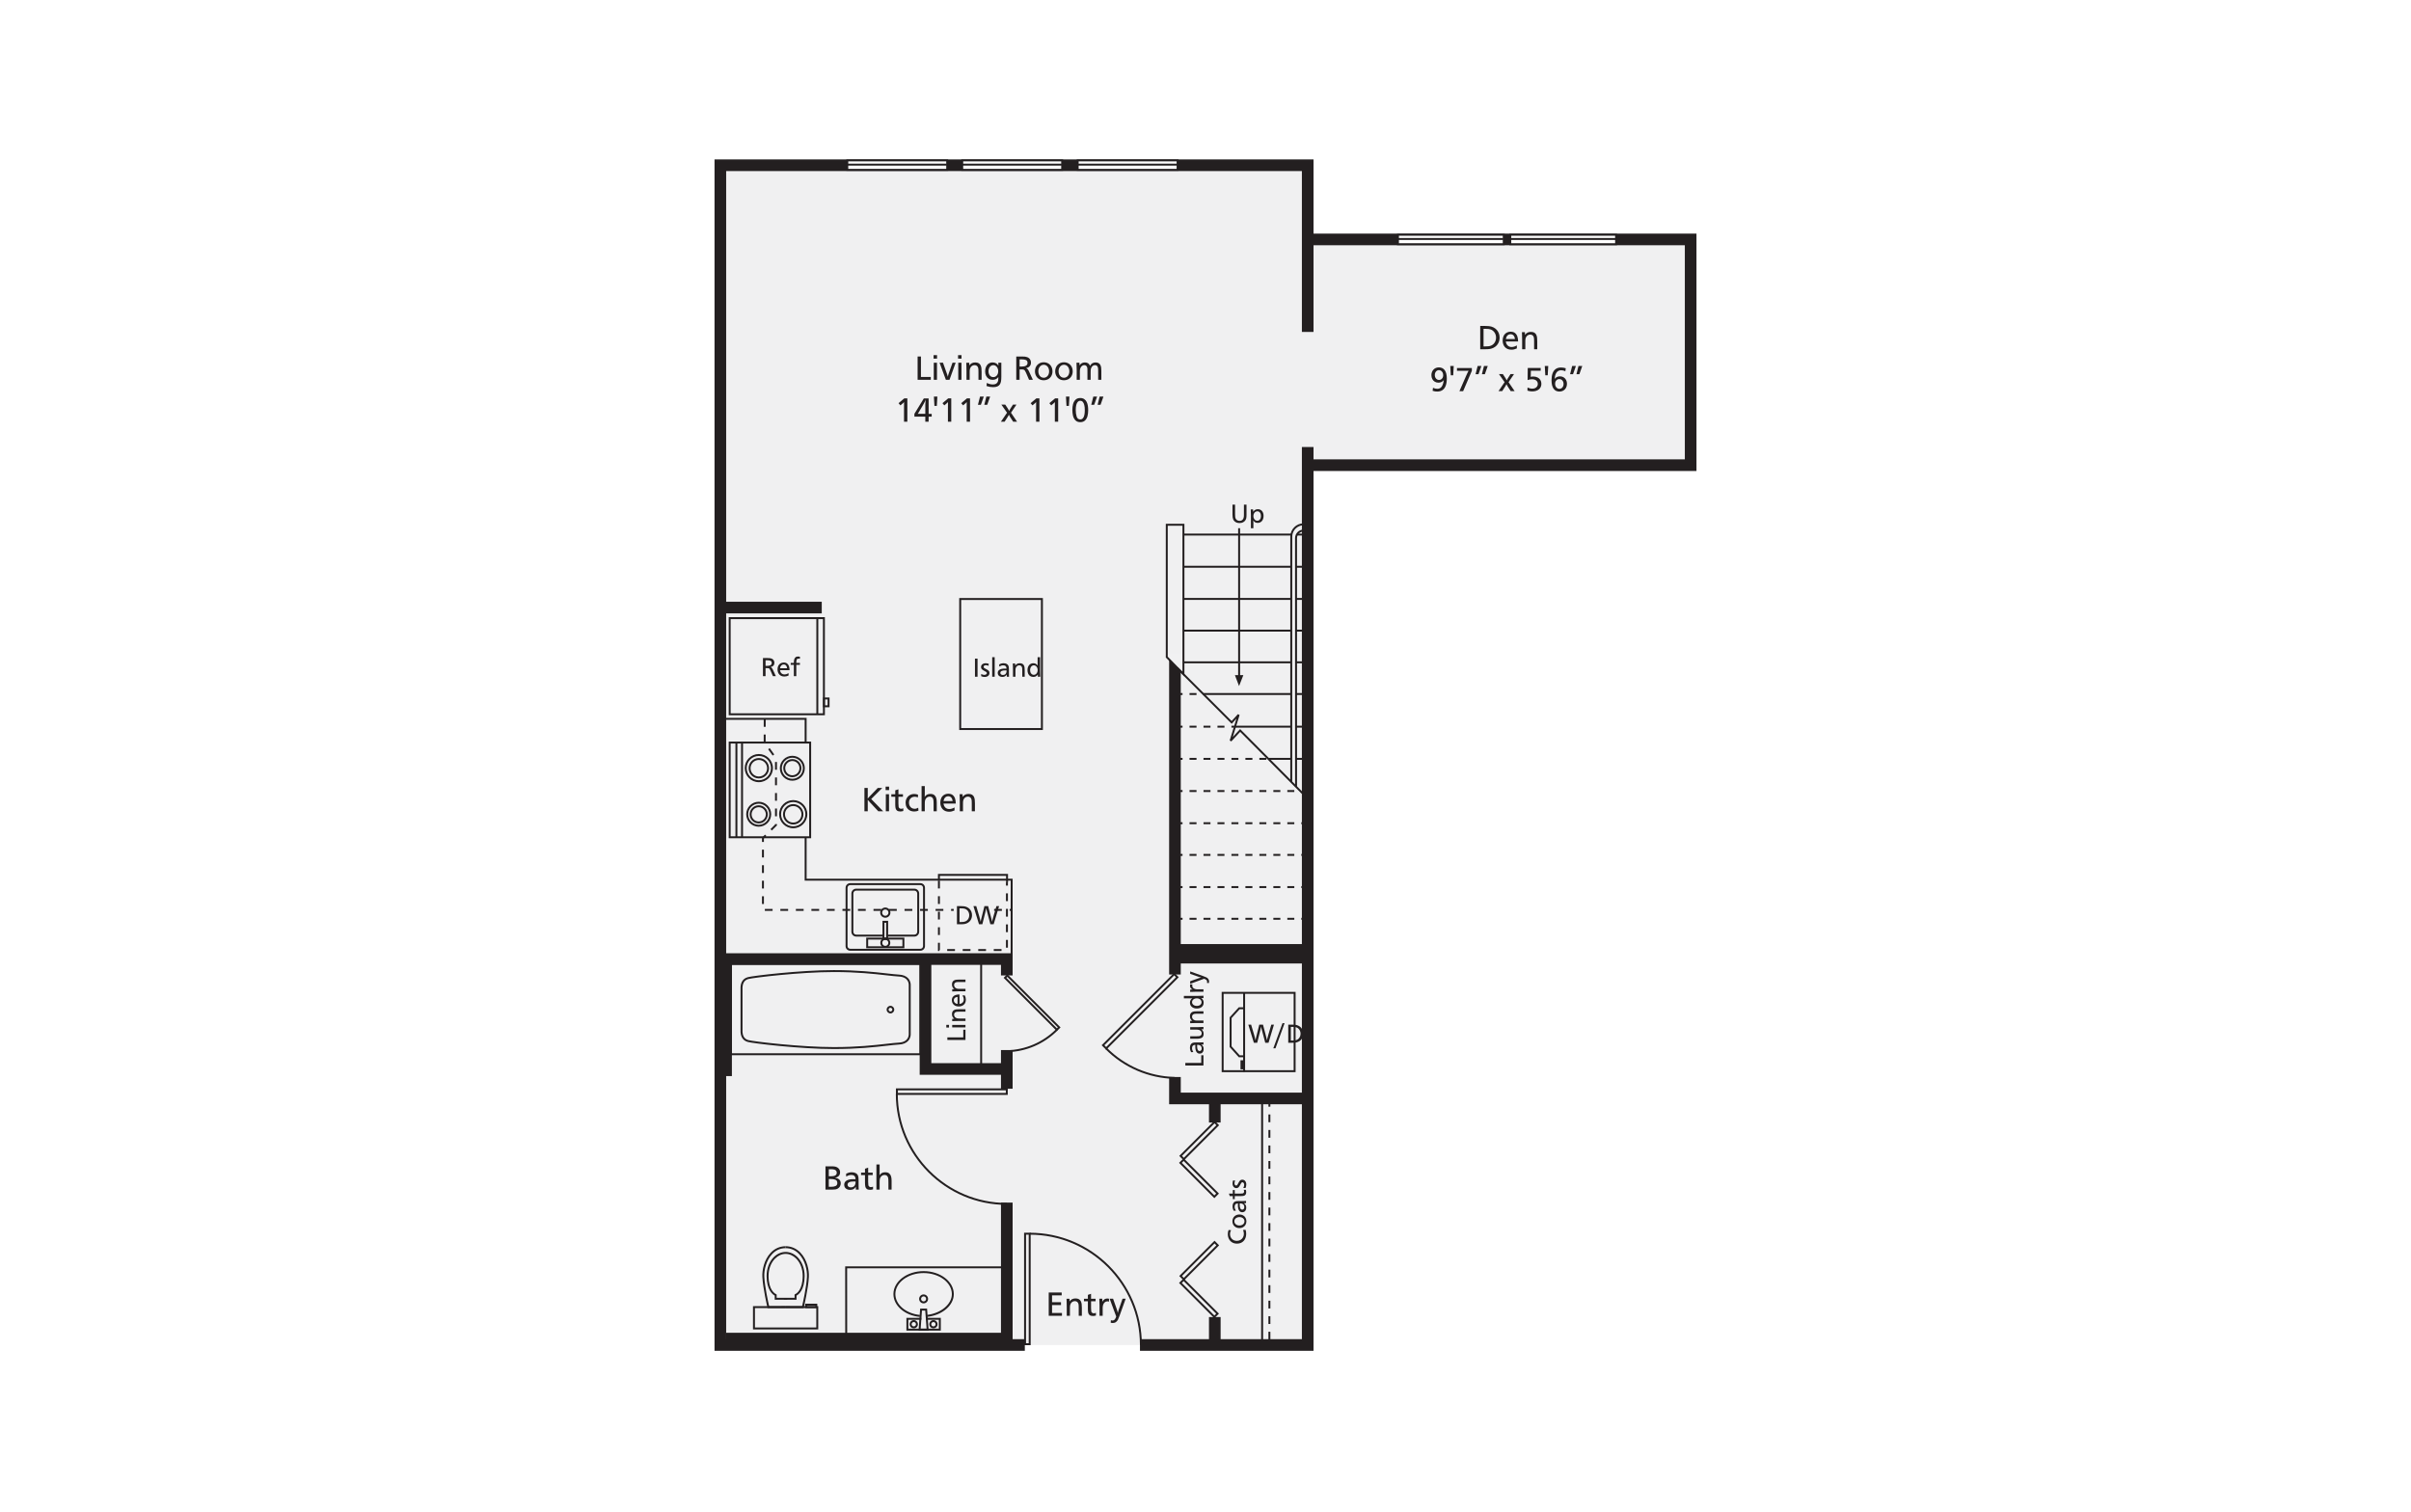 <?xml version="1.0" encoding="UTF-8"?><svg id="Layer_1" xmlns="http://www.w3.org/2000/svg" viewBox="0 0 998 626"><defs><style>.cls-1{fill:#231f20;}.cls-2{fill:#231f20;}.cls-3{fill:#f0f0f1;}.cls-4{fill:#fff;}.cls-5{fill:#f1f1f2;}</style></defs><rect class="cls-4" x="-15" y="-13" width="1028" height="652"/><polygon class="cls-3" points="541.309 192.493 541.309 556.831 298.231 556.831 298.231 68.315 541.309 68.315 541.309 98.931 699.877 98.931 699.877 192.493 541.309 192.493"/><polygon class="cls-2" points="543.715 559.211 471.873 559.211 471.873 554.392 538.896 554.392 538.896 185.059 543.715 185.059 543.715 559.211"/><polygon class="cls-2" points="702.234 194.984 542.107 194.984 542.107 190.165 697.415 190.165 697.415 101.53 540.763 101.53 540.763 96.712 702.234 96.712 702.234 194.984"/><polygon class="cls-2" points="424.212 559.211 295.766 559.211 295.766 66 543.716 66 543.716 137.414 538.897 137.414 538.897 70.819 300.585 70.819 300.585 554.392 424.212 554.392 424.212 559.211"/><polygon class="cls-2" points="419.158 556.568 300.545 556.568 300.545 551.749 414.339 551.749 414.339 497.857 419.158 497.857 419.158 556.568"/><rect class="cls-2" x="414.339" y="434.707" width="4.819" height="16.013"/><polygon class="cls-2" points="302.955 445.484 298.136 445.484 298.136 394.629 419.157 394.629 419.157 403.818 414.338 403.818 414.338 399.448 302.955 399.448 302.955 445.484"/><polygon class="cls-2" points="542.12 457.148 483.944 457.148 483.944 445.865 488.763 445.865 488.763 452.329 542.12 452.329 542.12 457.148"/><rect class="cls-2" x="483.944" y="271.698" width="4.819" height="131.733"/><rect class="cls-2" x="486.354" y="390.834" width="54.783" height="8.032"/><polygon class="cls-2" points="416.749 444.949 380.689 444.949 380.689 396.057 385.508 396.057 385.508 440.13 416.749 440.13 416.749 444.949"/><rect class="cls-2" x="500.44" y="455.305" width="4.819" height="9.406"/><rect class="cls-2" x="500.44" y="545.237" width="4.819" height="11.211"/><rect class="cls-2" x="299.228" y="249.116" width="40.927" height="4.819"/><polygon class="cls-5" points="489.954 279.143 483.056 272.11 483.056 270.486 489.954 270.486 489.954 279.143"/><path class="cls-2" d="M490.269,280.041l-7.701-7.851v-55.354h7.701v63.205ZM483.372,271.862l6.094,6.213v-60.436h-6.094v54.223Z"/><rect class="cls-2" x="536.899" y="220.901" width="4.467" height=".803"/><rect class="cls-2" x="489.788" y="220.901" width="44.763" height=".803"/><rect class="cls-2" x="536.54" y="234.223" width="4.827" height=".803"/><rect class="cls-2" x="489.788" y="234.223" width="44.731" height=".803"/><rect class="cls-2" x="536.509" y="247.544" width="4.857" height=".803"/><rect class="cls-2" x="489.788" y="247.544" width="44.731" height=".803"/><rect class="cls-2" x="536.476" y="260.667" width="4.891" height=".803"/><rect class="cls-2" x="489.788" y="260.667" width="44.699" height=".803"/><rect class="cls-2" x="536.476" y="273.789" width="4.891" height=".803"/><rect class="cls-2" x="489.788" y="273.789" width="44.763" height=".803"/><rect class="cls-2" x="536.509" y="286.911" width="4.857" height=".803"/><rect class="cls-2" x="497.987" y="286.911" width="36.5" height=".803"/><path class="cls-2" d="M495.28,287.715h-2.891v-.803h2.891v.803ZM489.497,287.715h-2.891v-.803h2.891v.803Z"/><rect class="cls-2" x="536.509" y="300.431" width="4.857" height=".803"/><rect class="cls-2" x="511.1" y="300.431" width="23.388" height=".803"/><path class="cls-2" d="M511.1,301.234h-1.362v-.803h1.362v.803ZM506.846,301.234h-2.892v-.803h2.892v.803ZM501.063,301.234h-2.891v-.803h2.891v.803ZM495.28,301.234h-2.891v-.803h2.891v.803ZM489.497,301.234h-2.891v-.803h2.891v.803Z"/><rect class="cls-2" x="536.476" y="313.753" width="4.891" height=".803"/><rect class="cls-2" x="525.095" y="313.753" width="9.326" height=".803"/><path class="cls-2" d="M524.194,314.556h-2.891v-.803h2.891v.803ZM518.411,314.556h-2.891v-.803h2.891v.803ZM512.629,314.556h-2.892v-.803h2.892v.803ZM506.846,314.556h-2.892v-.803h2.892v.803ZM501.063,314.556h-2.891v-.803h2.891v.803ZM495.28,314.556h-2.891v-.803h2.891v.803ZM489.497,314.556h-2.891v-.803h2.891v.803Z"/><path class="cls-2" d="M535.76,327.877h-2.892v-.803h2.892v.803ZM529.977,327.877h-2.891v-.803h2.891v.803ZM524.194,327.877h-2.891v-.803h2.891v.803ZM518.411,327.877h-2.891v-.803h2.891v.803ZM512.629,327.877h-2.892v-.803h2.892v.803ZM506.846,327.877h-2.892v-.803h2.892v.803ZM501.063,327.877h-2.891v-.803h2.891v.803ZM495.28,327.877h-2.891v-.803h2.891v.803ZM489.497,327.877h-2.891v-.803h2.891v.803Z"/><path class="cls-2" d="M541.367,341.197h-2.716v-.803h2.716v.803ZM535.76,341.197h-2.892v-.803h2.892v.803ZM529.977,341.197h-2.891v-.803h2.891v.803ZM524.194,341.197h-2.891v-.803h2.891v.803ZM518.411,341.197h-2.891v-.803h2.891v.803ZM512.629,341.197h-2.892v-.803h2.892v.803ZM506.846,341.197h-2.892v-.803h2.892v.803ZM501.063,341.197h-2.891v-.803h2.891v.803ZM495.28,341.197h-2.891v-.803h2.891v.803ZM489.497,341.197h-2.891v-.803h2.891v.803Z"/><path class="cls-2" d="M541.367,354.32h-2.716v-.803h2.716v.803ZM535.76,354.32h-2.892v-.803h2.892v.803ZM529.977,354.32h-2.891v-.803h2.891v.803ZM524.194,354.32h-2.891v-.803h2.891v.803ZM518.411,354.32h-2.891v-.803h2.891v.803ZM512.629,354.32h-2.892v-.803h2.892v.803ZM506.846,354.32h-2.892v-.803h2.892v.803ZM501.063,354.32h-2.891v-.803h2.891v.803ZM495.28,354.32h-2.891v-.803h2.891v.803ZM489.497,354.32h-2.891v-.803h2.891v.803Z"/><path class="cls-2" d="M541.367,367.642h-2.716v-.803h2.716v.803ZM535.76,367.642h-2.892v-.803h2.892v.803ZM529.977,367.642h-2.891v-.803h2.891v.803ZM524.194,367.642h-2.891v-.803h2.891v.803ZM518.411,367.642h-2.891v-.803h2.891v.803ZM512.629,367.642h-2.892v-.803h2.892v.803ZM506.846,367.642h-2.892v-.803h2.892v.803ZM501.063,367.642h-2.891v-.803h2.891v.803ZM495.28,367.642h-2.891v-.803h2.891v.803ZM489.497,367.642h-2.891v-.803h2.891v.803Z"/><path class="cls-2" d="M541.367,380.764h-2.716v-.803h2.716v.803ZM535.76,380.764h-2.892v-.803h2.892v.803ZM529.977,380.764h-2.891v-.803h2.891v.803ZM524.194,380.764h-2.891v-.803h2.891v.803ZM518.411,380.764h-2.891v-.803h2.891v.803ZM512.629,380.764h-2.892v-.803h2.892v.803ZM506.846,380.764h-2.892v-.803h2.892v.803ZM501.063,380.764h-2.891v-.803h2.891v.803ZM495.28,380.764h-2.891v-.803h2.891v.803ZM489.497,380.764h-2.891v-.803h2.891v.803Z"/><path class="cls-2" d="M417.149,453.271h-46.283v-2.698h46.283v2.698ZM371.67,452.467h44.677v-1.092h-44.677v1.092Z"/><path class="cls-2" d="M416.747,498.801c-25.325,0-45.928-20.605-45.928-45.932h.803c0,24.884,20.243,45.129,45.124,45.129v.803Z"/><path class="cls-2" d="M426.628,556.885h-2.719v-46.555h2.719v46.555ZM424.712,556.082h1.113v-44.949h-1.113v44.949Z"/><path class="cls-2" d="M472.662,556.773h-.803c0-25.165-20.47-45.637-45.632-45.637v-.803c25.605,0,46.435,20.834,46.435,46.441Z"/><path class="cls-2" d="M457.885,434.596l-1.882-1.884,30.041-30.035,1.881,1.887-.283.284-29.757,29.748ZM457.139,432.712l.746.748,28.906-28.896-.748-.751-28.904,28.9Z"/><path class="cls-2" d="M486.243,446.649c-10.824-.281-21.001-4.653-28.659-12.312l.568-.568c7.512,7.514,17.495,11.803,28.111,12.077l-.02.803Z"/><path class="cls-2" d="M437.483,426.857l-22.059-22.052,1.529-1.528,22.056,22.057-1.526,1.523ZM416.56,404.805l20.923,20.917.389-.388-20.919-20.921-.393.392Z"/><path class="cls-2" d="M416.808,435.595l-.02-.803c7.715-.199,14.966-3.316,20.418-8.777l.568.568c-5.598,5.606-13.043,8.806-20.965,9.012Z"/><path class="cls-1" d="M338.7,550.361h-27.008v-9.638h27.008v9.638ZM312.495,549.557h25.401v-8.032h-25.401v8.032Z"/><path class="cls-1" d="M325.198,538.082l-4.511-.006-.002-.4c-.002-.648-.004-1.049.002-1.307-.9-.502-3.326-2.384-3.358-8.094-.017-3.07,1.053-5.919,2.939-7.814,1.397-1.405,3.147-2.179,4.93-2.179s3.533.773,4.93,2.179c1.885,1.895,2.955,4.744,2.937,7.814-.031,5.729-2.463,7.6-3.357,8.094.007.26.006.663.005,1.307l-.001.4-4.514.006ZM321.486,537.273l3.711.006,3.713-.006c0-.315,0-.737-.002-.968l-.058-.052.123-.423.187-.083c.512-.226,3.069-1.653,3.101-7.475.017-2.86-.969-5.5-2.704-7.244-1.245-1.252-2.794-1.942-4.361-1.942-1.566,0-3.115.69-4.36,1.942-1.736,1.744-2.722,4.386-2.705,7.244.033,5.807,2.589,7.246,3.101,7.475l.193.086.093.423-.034.035c-.002.228,0,.66.001.982ZM320.693,536.192h-.002.002Z"/><path class="cls-1" d="M317.733,541.524l-.074-.307c-.018-.077-1.845-7.741-2.09-12.576-.145-2.786.679-7.087,3.478-10.038,1.667-1.755,3.793-2.686,6.15-2.687v.803c-2.161.002-4.035.822-5.567,2.438-2.455,2.587-3.406,6.607-3.259,9.443.215,4.213,1.657,10.645,1.998,12.121l6.828-.006v.803l-7.464.006Z"/><path class="cls-1" d="M332.66,541.524l-7.463-.006v-.803l6.828.006c.341-1.476,1.784-7.908,2.001-12.121.145-2.838-.807-6.858-3.264-9.445-1.533-1.616-3.405-2.435-5.565-2.436v-.803c2.355.002,4.481.93,6.148,2.686,2.799,2.949,3.626,7.25,3.482,10.04-.249,4.835-2.075,12.499-2.093,12.576l-.074.307Z"/><path class="cls-1" d="M338.298,541.526h-5.02v-1.815h5.02v1.815ZM334.082,540.723h3.413v-.209h-3.413v.209Z"/><polygon class="cls-1" points="349.875 555.095 349.849 524.261 417.111 524.258 417.111 525.061 350.653 525.064 350.678 555.095 349.875 555.095"/><path class="cls-2" d="M380.726,545.182c-6.218-.604-10.907-4.664-10.907-9.445,0-5.247,5.606-9.516,12.495-9.516,6.889.003,12.495,4.271,12.498,9.516,0,4.675-4.748,8.726-11.043,9.421l-.088-.797c5.791-.642,10.327-4.43,10.327-8.625-.003-4.8-5.25-8.709-11.695-8.712-6.447,0-11.692,3.909-11.692,8.712,0,4.366,4.377,8.082,10.181,8.645l-.077.8Z"/><path class="cls-2" d="M382.317,539.574c-1.023,0-1.854-.828-1.854-1.848.005-1.018.835-1.846,1.849-1.851h.002c1.02,0,1.85.83,1.85,1.851-.004,1.02-.833,1.848-1.847,1.848ZM382.315,536.678c-.576.003-1.046.474-1.049,1.049,0,.574.471,1.043,1.051,1.043.573,0,1.042-.469,1.044-1.046,0-.576-.469-1.046-1.046-1.046Z"/><polygon class="cls-2" points="389.43 550.837 375.195 550.837 375.195 545.576 381.366 545.576 381.366 546.379 375.998 546.379 375.998 550.034 388.627 550.034 388.627 546.382 383.374 546.379 383.374 545.576 389.43 545.579 389.43 550.837"/><polygon class="cls-2" points="383.253 546.098 382.994 542.555 381.636 542.555 381.385 546.004 380.583 545.945 380.89 541.752 383.741 541.752 384.054 546.039 383.253 546.098"/><polygon class="cls-2" points="384.405 550.842 380.229 550.837 380.583 545.946 381.385 546.003 381.092 550.034 383.541 550.036 383.252 546.1 384.054 546.04 384.405 550.842"/><path class="cls-2" d="M378.24,549.912c-.933,0-1.696-.761-1.7-1.699,0-.944.766-1.711,1.708-1.711.94,0,1.704.767,1.704,1.708,0,.938-.765,1.702-1.704,1.702h-.008ZM378.248,547.305c-.499,0-.904.406-.904.907.002.494.405.897.899.897h.004c.499,0,.903-.403.903-.899,0-.499-.404-.905-.901-.905Z"/><path class="cls-2" d="M386.372,549.912c-.45,0-.875-.176-1.197-.496-.322-.322-.5-.75-.503-1.205.004-.944.77-1.71,1.708-1.71.457,0,.885.179,1.209.502.322.323.498.753.496,1.208,0,.936-.765,1.7-1.704,1.7h-.008ZM386.38,547.305c-.496,0-.902.406-.904.907.001.238.096.464.267.635.169.169.394.262.632.262h.004c.499,0,.903-.403.903-.899.001-.242-.092-.469-.262-.638-.171-.173-.398-.267-.639-.267Z"/><path class="cls-2" d="M525.851,554.532h-.803v-3.213h.803v3.213ZM525.851,548.106h-.803v-3.213h.803v3.213ZM525.851,541.681h-.803v-3.213h.803v3.213ZM525.851,535.256h-.803v-3.213h.803v3.213ZM525.851,528.831h-.803v-3.213h.803v3.213ZM525.851,522.405h-.803v-3.213h.803v3.213ZM525.851,515.98h-.803v-3.213h.803v3.213ZM525.851,509.555h-.803v-3.213h.803v3.213ZM525.851,503.129h-.803v-3.213h.803v3.213ZM525.851,496.704h-.803v-3.213h.803v3.213ZM525.851,490.279h-.803v-3.213h.803v3.213ZM525.851,483.853h-.803v-3.213h.803v3.213ZM525.851,477.428h-.803v-3.213h.803v3.213ZM525.851,471.003h-.803v-3.213h.803v3.213ZM525.851,464.578h-.803v-3.213h.803v3.213ZM525.851,458.152h-.803v-3.213h.803v3.213Z"/><rect class="cls-2" x="522.036" y="454.839" width=".803" height="101.824"/><path class="cls-2" d="M536.293,443.852h-30.595v-33.231h30.595v33.231ZM506.501,443.049h28.989v-31.624h-28.989v31.624Z"/><polygon class="cls-2" points="514.988 437.678 512.785 437.678 508.998 433.465 508.998 421.16 512.787 416.997 514.988 416.997 514.988 417.8 513.141 417.8 509.801 421.471 509.801 433.157 513.143 436.875 514.988 436.875 514.988 437.678"/><rect class="cls-2" x="514.587" y="411.023" width=".803" height="32.663"/><path class="cls-2" d="M515.091,442.682h-1.606v-3.749h1.606v3.749ZM514.288,441.879v-2.143,2.143Z"/><path class="cls-2" d="M527.34,424.184l-2.249,7.5h-1.362l-1.3-4.926c-.058-.157-.111-.326-.156-.51-.046-.183-.093-.397-.143-.642-.049-.246-.089-.431-.118-.555-.168.835-.293,1.404-.373,1.707l-1.234,4.926h-1.384l-2.304-7.5h1.169l1.295,4.388c.238.805.413,1.495.527,2.069.066-.392.139-.765.22-1.12.08-.354.165-.682.253-.984l1.081-4.353h1.536l1.147,4.388c.033.124.103.413.212.866.107.455.209.855.304,1.203.095-.585.26-1.275.494-2.069l1.284-4.388h1.103Z"/><path class="cls-2" d="M531.738,423.587l-3.772,10.393h-.895l3.799-10.393h.868Z"/><path class="cls-2" d="M533.253,424.184h1.554c.531,0,.95.019,1.257.055.501.047.968.177,1.4.388s.797.478,1.096.805c.298.325.529.701.692,1.128.162.427.244.894.244,1.402,0,.406-.06.795-.178,1.169-.119.373-.287.711-.503,1.009s-.479.558-.791.78-.657.394-1.038.518c-.191.066-.38.116-.571.149s-.4.058-.629.074c-.228.017-.503.025-.826.025h-1.708v-7.5ZM534.324,425.107v5.666h.549c.494,0,.869-.019,1.125-.055s.514-.108.774-.213c.326-.144.606-.342.843-.593.235-.254.417-.549.543-.891.127-.339.19-.704.19-1.092,0-.296-.042-.585-.126-.868s-.205-.538-.362-.769-.346-.431-.566-.604-.461-.301-.725-.389c-.169-.066-.384-.115-.645-.146-.262-.031-.609-.047-1.041-.047h-.56Z"/><path class="cls-2" d="M381.388,436.842h-79.213v-38.251h79.213v38.251ZM302.978,436.039h77.606v-36.644h-77.606v36.644Z"/><path class="cls-2" d="M368.586,419.541c-.868,0-1.573-.706-1.573-1.573s.705-1.572,1.573-1.572c.868,0,1.574.704,1.574,1.572s-.706,1.573-1.574,1.573ZM368.586,417.199c-.424,0-.769.345-.769.769,0,.425.345.77.769.77.425,0,.771-.345.771-.77,0-.423-.346-.769-.771-.769Z"/><path class="cls-2" d="M345.143,434.284c-13.855,0-33.371-2.334-35.592-2.927-2.715-.723-2.936-3.239-3.008-4.066l-.002-18.659c.074-.863.295-3.379,3.01-4.102,2.219-.593,21.733-2.926,35.592-2.926,9.818,0,16.767.786,21.842,1.359,2.105.238,3.769.425,5.137.499,1.695.091,2.984.617,3.83,1.561,1.088,1.214,1.02,2.667,1.016,2.728l.001,20.408c.003.039.071,1.492-1.017,2.706-.846.944-2.135,1.47-3.83,1.561-1.365.074-3.025.26-5.126.499-5.075.574-12.027,1.36-21.852,1.36ZM307.346,417.968v9.288c.103,1.159.468,2.806,2.413,3.326,2.2.587,21.588,2.899,35.385,2.899,9.78,0,16.706-.783,21.762-1.355,2.114-.238,3.784-.428,5.173-.503,4.192-.224,4.094-3.312,4.088-3.443l-.001-20.451c.007-.152.105-3.239-4.086-3.464-1.392-.075-3.066-.265-5.184-.503-5.055-.571-11.979-1.354-21.752-1.354-13.8,0-33.186,2.311-35.385,2.897-1.946.519-2.31,2.168-2.415,3.362l.002,9.302Z"/><polygon class="cls-2" points="541.362 331.164 513.349 302.975 509.688 306.936 509.01 306.544 511.813 297.5 509.841 299.647 486.966 276.774 487.533 276.206 509.816 298.487 512.43 295.641 513.109 296.032 510.302 305.089 513.329 301.815 541.932 330.597 541.362 331.164"/><path class="cls-1" d="M536.087,325.762l-.01-102.993c0-1.944,1.581-3.526,3.525-3.526v.803c-1.5,0-2.722,1.222-2.722,2.723l.01,102.993h-.803Z"/><path class="cls-1" d="M534.897,323.674h-.803l.006-101.508c0-3.04,2.473-5.513,5.513-5.513v.803c-2.597,0-4.71,2.113-4.71,4.71l-.006,101.508Z"/><rect class="cls-2" x="405.729" y="396.819" width=".803" height="45.739"/><path class="cls-1" d="M341.45,296.11h-39.806l-.003-40.612,39.806.003.003,40.609ZM302.447,295.307h38.2l-.003-39.003-38.2-.003.003,39.006Z"/><rect class="cls-1" x="337.918" y="255.811" width=".803" height="39.898"/><path class="cls-1" d="M343.377,292.788h-2.705v-4.032h2.705v4.032ZM341.475,291.985h1.099v-2.425h-1.099v2.425Z"/><path class="cls-1" d="M315.817,272.421h1.798c.449,0,.787.014,1.011.041.225.028.453.082.682.162.254.084.473.211.656.382.183.169.327.376.43.617s.154.5.154.774c0,.483-.141.875-.424,1.178-.282.301-.671.495-1.162.579.238.114.416.235.534.365.117.129.251.352.402.667l1.26,2.734h-1.228l-.966-2.251c-.146-.337-.274-.577-.384-.722-.11-.145-.244-.242-.403-.292-.159-.049-.385-.074-.678-.074h-.614v3.338h-1.071v-7.5ZM316.888,273.343v2.317h.663c1.264,0,1.896-.39,1.896-1.169,0-.468-.166-.777-.496-.925-.331-.149-.761-.223-1.29-.223h-.773Z"/><path class="cls-1" d="M322.867,277.433c.073.545.274.977.601,1.293.328.316.739.474,1.233.474.293,0,.578-.042.857-.126s.566-.214.862-.39v.977c-.333.147-.635.251-.906.313s-.556.093-.857.093c-.424,0-.811-.07-1.159-.209s-.644-.339-.889-.598-.434-.574-.566-.941c-.132-.369-.198-.772-.198-1.211,0-.56.106-1.054.318-1.482s.517-.761.914-.996c.397-.237.848-.354,1.353-.354.593,0,1.066.146,1.419.436.354.292.604.674.753,1.151.147.476.222.999.222,1.57h-3.958ZM322.878,276.637h2.926c-.037-.3-.106-.565-.209-.794-.103-.228-.254-.413-.456-.551s-.449-.209-.741-.209c-.402,0-.738.138-1.008.415-.268.276-.44.656-.513,1.139Z"/><path class="cls-1" d="M331.119,271.872v.851c-.191-.044-.366-.066-.527-.066-.41,0-.674.131-.791.393-.117.261-.176.632-.176,1.111v.285h1.493v.796h-1.493v4.678h-1.021v-4.678h-1.296v-.796h1.296c0-.505.041-.953.124-1.342.082-.391.254-.709.516-.955.261-.248.639-.371,1.133-.371.231,0,.478.031.741.093Z"/><path class="cls-2" d="M378.484,387.733h-11.05v-.803h11.05c.657,0,1.191-.535,1.191-1.192v-15.85c0-.657-.534-1.192-1.191-1.192h-24.061c-.657,0-1.192.535-1.192,1.192v15.85c0,.657.535,1.192,1.192,1.192h11.113v.803h-11.113c-1.1,0-1.995-.896-1.995-1.995v-15.85c0-1.1.895-1.995,1.995-1.995h24.061c1.1,0,1.995.896,1.995,1.995v15.85c0,1.1-.895,1.995-1.995,1.995Z"/><path class="cls-2" d="M380.969,393.584h-29.031c-1.059,0-1.92-.852-1.92-1.898v-24.161c0-1.057.861-1.917,1.92-1.917h29.031c1.056,0,1.916.86,1.916,1.917v24.161c0,1.046-.86,1.898-1.916,1.898ZM351.938,366.412c-.616,0-1.117.5-1.117,1.114v24.161c0,.604.501,1.095,1.117,1.095h29.031c.613,0,1.113-.491,1.113-1.095v-24.161c0-.613-.5-1.114-1.113-1.114h-29.031Z"/><path class="cls-2" d="M366.458,379.927c-1.165,0-2.114-.948-2.114-2.113,0-1.167.948-2.116,2.114-2.116,1.167,0,2.117.949,2.117,2.116,0,1.165-.95,2.113-2.117,2.113ZM366.458,376.501c-.722,0-1.311.588-1.311,1.313,0,.722.588,1.31,1.311,1.31.725,0,1.314-.588,1.314-1.31,0-.725-.589-1.313-1.314-1.313Z"/><path class="cls-2" d="M374.346,392.549h-15.789v-4.386h15.789v4.386ZM359.36,391.746h14.182v-2.78h-14.182v2.78Z"/><path class="cls-2" d="M367.625,389.065h-2.331v-7.857h2.331v7.857ZM366.097,388.262h.725v-6.251h-.725v6.251Z"/><path class="cls-2" d="M366.458,392.389c-1.138,0-2.064-.925-2.064-2.064,0-1.14.926-2.067,2.064-2.067,1.14,0,2.067.927,2.067,2.067,0,1.139-.928,2.064-2.067,2.064ZM366.458,389.06c-.696,0-1.261.568-1.261,1.264,0,.695.566,1.261,1.261,1.261.697,0,1.264-.566,1.264-1.261,0-.697-.567-1.264-1.264-1.264Z"/><path class="cls-2" d="M396.11,375.121h1.554c.531,0,.95.019,1.257.055.501.047.968.177,1.4.388s.797.478,1.096.805c.298.325.529.701.692,1.128.162.427.244.894.244,1.402,0,.406-.06.795-.178,1.169-.119.373-.287.711-.503,1.009s-.479.558-.791.78-.657.394-1.038.518c-.191.066-.38.116-.571.149s-.4.058-.629.074c-.228.017-.503.025-.826.025h-1.708v-7.5ZM397.18,376.043v5.666h.549c.494,0,.869-.019,1.125-.055s.514-.108.774-.213c.326-.144.606-.342.843-.593.235-.254.417-.549.543-.891.127-.339.19-.704.19-1.092,0-.296-.042-.585-.126-.868s-.205-.538-.362-.769-.346-.431-.566-.604-.461-.301-.725-.389c-.169-.066-.384-.115-.645-.146-.262-.031-.609-.047-1.041-.047h-.56Z"/><path class="cls-2" d="M413.563,375.121l-2.249,7.5h-1.362l-1.3-4.926c-.058-.157-.111-.326-.156-.51-.046-.183-.093-.397-.143-.642-.049-.246-.089-.431-.118-.555-.168.835-.293,1.404-.373,1.707l-1.234,4.926h-1.384l-2.304-7.5h1.169l1.295,4.388c.238.805.413,1.495.527,2.069.066-.392.139-.765.22-1.12.08-.354.165-.682.253-.984l1.081-4.353h1.536l1.147,4.388c.033.124.103.413.212.866.107.455.209.855.304,1.203.095-.585.26-1.275.494-2.069l1.284-4.388h1.103Z"/><path class="cls-2" d="M414.567,393.697h-3.213v-.803h3.213v.803ZM408.141,393.697h-3.213v-.803h3.213v.803ZM401.716,393.697h-3.213v-.803h3.213v.803ZM395.291,393.697h-3.213v-.803h3.213v.803ZM388.865,393.697h-.612v-3.404h.803v3.002h-.191v.402ZM417.207,392.323h-.803v-3.213h.803v3.213ZM389.057,387.08h-.803v-3.213h.803v3.213ZM417.207,385.898h-.803v-3.213h.803v3.213ZM389.057,380.655h-.803v-3.213h.803v3.213ZM417.207,379.473h-.803v-3.213h.803v3.213ZM389.057,374.23h-.803v-3.213h.803v3.213ZM417.207,373.047h-.803v-3.213h.803v3.213ZM389.057,367.805h-.803v-3.213h.803v3.213ZM417.207,366.622h-.803v-1.387h.803v1.387Z"/><polygon class="cls-2" points="417.252 365.235 416.449 365.235 416.449 362.592 389.056 362.592 389.056 364.579 388.253 364.579 388.253 361.789 417.252 361.789 417.252 365.235"/><path class="cls-1" d="M404.646,272.659v7.5h-1.071v-7.5h1.071Z"/><path class="cls-1" d="M409.274,274.793l-.077.853c-.358-.18-.73-.269-1.115-.269-.282,0-.506.064-.673.19-.166.126-.249.292-.249.497,0,.213.082.376.247.489s.459.275.881.486c.423.211.744.427.964.651s.329.521.329.891c0,.249-.047.477-.14.684s-.23.385-.409.533-.395.262-.646.34c-.251.079-.522.118-.811.118-.506,0-.982-.105-1.43-.315v-.914c.264.128.497.22.699.278.202.057.4.085.595.085.202,0,.384-.031.545-.093.161-.062.288-.148.38-.257.091-.11.137-.232.137-.368,0-.209-.087-.371-.261-.488-.175-.117-.47-.284-.886-.499-.416-.216-.733-.436-.949-.661s-.325-.511-.325-.858c0-.318.078-.598.236-.839s.383-.427.674-.559c.292-.132.627-.198,1.004-.198.407,0,.835.074,1.282.224Z"/><path class="cls-1" d="M411.739,272.061v8.098h-1.032v-8.098h1.032Z"/><path class="cls-1" d="M413.595,275.075c.3-.176.598-.303.892-.384.295-.081.611-.121.948-.121.516,0,.949.098,1.299.293.349.196.591.474.727.832.114.3.17.809.17,1.526v1.071c0,.413.005.775.014,1.084.009.31.023.57.041.783h-.933c-.007-.128-.011-.271-.011-.428,0-.194.004-.366.011-.516-.213.355-.465.614-.758.776-.293.163-.655.245-1.087.245-.38,0-.717-.068-1.007-.203-.292-.136-.514-.329-.67-.58-.156-.25-.234-.54-.234-.87,0-.289.063-.544.19-.766.126-.221.311-.409.557-.565.245-.156.545-.272.9-.349s.765-.115,1.23-.115c.278,0,.534.007.769.022-.007-.472-.122-.819-.346-1.04-.224-.222-.566-.333-1.027-.333-.3,0-.575.041-.824.124-.249.082-.514.216-.796.403l-.055-.889ZM416.664,277.562c-.227-.022-.412-.033-.554-.033-1.355,0-2.031.347-2.031,1.043,0,.169.044.317.132.445s.213.229.373.302.344.11.549.11c.377,0,.679-.082.906-.247s.388-.386.483-.664.143-.597.143-.955Z"/><path class="cls-1" d="M420.189,274.663l.049.873c.417-.644,1.047-.966,1.889-.966.461,0,.831.084,1.109.253s.483.391.615.667c.132.277.218.58.258.911.04.332.06.733.06,1.206v2.553h-1.01v-2.476c0-.395-.006-.683-.019-.865-.013-.18-.036-.341-.069-.48-.077-.293-.216-.516-.417-.67s-.452-.231-.752-.231c-.337,0-.637.1-.9.302s-.449.476-.554.824c-.033.099-.06.214-.08.346-.02.132-.031.275-.035.428s-.005.423-.005.807v2.015h-1.021v-2.712c-.007-.311-.013-.598-.017-.86-.004-.261-.01-.571-.02-.927-.009-.358-.02-.689-.035-.997h.955Z"/><path class="cls-1" d="M430.533,272.061v5.534c0,.285.009.715.028,1.29.018.575.035.999.049,1.274h-.993v-.928c-.224.342-.489.595-.796.759-.308.164-.676.245-1.104.245-.479,0-.902-.114-1.268-.34s-.647-.553-.842-.977c-.196-.424-.294-.918-.294-1.482,0-.428.056-.814.167-1.159.112-.344.278-.648.497-.911s.476-.462.769-.595c.293-.134.617-.201.972-.201.78,0,1.387.318,1.823.955,0-.055-.002-.132-.008-.231s-.012-.197-.017-.293c-.006-.097-.009-.173-.009-.228v-2.712h1.027ZM427.966,275.437c-.231,0-.441.048-.631.143s-.356.232-.499.411-.253.393-.329.642c-.077.249-.115.511-.115.789,0,.571.144,1.038.433,1.401.289.364.658.546,1.107.546.303,0,.575-.085.817-.255.241-.17.431-.406.57-.708.139-.301.208-.633.208-.995,0-.365-.068-.7-.205-1.003-.137-.303-.326-.54-.565-.712s-.503-.258-.791-.258Z"/><polygon class="cls-1" points="333.883 307.437 333.08 307.437 333.083 297.998 297.825 298.003 297.825 297.2 333.886 297.195 333.883 307.437"/><path class="cls-1" d="M335.759,347.018h-34.119v-40.014h34.119v40.014ZM302.443,346.215h32.512v-38.408h-32.512v38.408Z"/><path class="cls-1" d="M327.978,323.209c-2.849,0-5.167-2.315-5.167-5.162s2.318-5.164,5.167-5.164c2.848,0,5.165,2.317,5.165,5.164s-2.317,5.162-5.165,5.162ZM327.978,313.686c-2.406,0-4.364,1.956-4.364,4.361,0,2.403,1.958,4.359,4.364,4.359,2.405,0,4.362-1.955,4.362-4.359,0-2.405-1.957-4.361-4.362-4.361Z"/><path class="cls-1" d="M327.978,321.756c-2.071,0-3.756-1.685-3.756-3.756.003-2.071,1.689-3.755,3.756-3.755,2.071,0,3.755,1.685,3.755,3.755s-1.685,3.756-3.755,3.756ZM327.978,315.048c-1.626,0-2.95,1.325-2.953,2.953,0,1.627,1.325,2.952,2.953,2.952s2.952-1.325,2.952-2.953-1.325-2.952-2.952-2.952Z"/><path class="cls-1" d="M314.054,342.246c-1.374,0-2.667-.535-3.642-1.509-.978-.976-1.516-2.275-1.516-3.655.003-2.848,2.322-5.164,5.168-5.164,1.381,0,2.679.537,3.653,1.513.973.975,1.509,2.272,1.508,3.652,0,2.846-2.317,5.163-5.165,5.163h-.006ZM314.064,332.721c-2.404,0-4.362,1.956-4.365,4.362,0,1.165.455,2.261,1.28,3.086.823.822,1.915,1.274,3.075,1.274h.005c2.406,0,4.362-1.956,4.362-4.361v-.001c.002-1.165-.45-2.26-1.273-3.082-.823-.824-1.919-1.278-3.085-1.278Z"/><path class="cls-1" d="M314.06,340.885c-2.071,0-3.755-1.685-3.755-3.755s1.685-3.755,3.755-3.755,3.756,1.685,3.756,3.755-1.685,3.755-3.756,3.755ZM314.06,334.177c-1.627,0-2.952,1.325-2.952,2.952s1.325,2.952,2.952,2.952,2.953-1.325,2.953-2.952-1.325-2.952-2.953-2.952Z"/><path class="cls-1" d="M314.107,323.811c-3.216,0-5.832-2.615-5.832-5.83s2.616-5.829,5.832-5.829,5.833,2.615,5.833,5.829-2.616,5.83-5.833,5.83ZM314.107,312.955c-2.773,0-5.029,2.255-5.029,5.026s2.256,5.027,5.029,5.027,5.03-2.255,5.03-5.027-2.256-5.026-5.03-5.026Z"/><path class="cls-1" d="M314.104,322.261c-2.329,0-4.223-1.894-4.223-4.223,0-2.33,1.896-4.227,4.226-4.227s4.227,1.894,4.227,4.223c0,2.331-1.897,4.227-4.23,4.227ZM314.107,314.615c-1.887,0-3.423,1.536-3.423,3.424,0,1.885,1.534,3.42,3.42,3.42,1.889,0,3.427-1.536,3.427-3.424,0-1.885-1.536-3.42-3.424-3.42Z"/><path class="cls-1" d="M328.345,342.889c-3.218,0-5.836-2.615-5.836-5.829.003-3.214,2.621-5.829,5.836-5.829s5.832,2.615,5.832,5.829-2.616,5.829-5.832,5.829ZM328.345,332.034c-2.773,0-5.03,2.255-5.033,5.027,0,2.771,2.258,5.025,5.033,5.025,2.773,0,5.029-2.254,5.029-5.026s-2.256-5.026-5.029-5.026Z"/><path class="cls-1" d="M328.345,341.34c-2.329,0-4.224-1.895-4.224-4.223,0-2.33,1.895-4.226,4.224-4.226,2.33,0,4.226,1.896,4.226,4.226,0,2.328-1.896,4.223-4.226,4.223ZM328.345,333.694c-1.886,0-3.421,1.536-3.421,3.423,0,1.885,1.534,3.42,3.421,3.42s3.423-1.534,3.423-3.42c0-1.887-1.536-3.423-3.423-3.423Z"/><rect class="cls-1" x="306.756" y="307.311" width=".803" height="39.368"/><rect class="cls-1" x="304.425" y="307.311" width=".803" height="39.368"/><path class="cls-1" d="M418.702,377.08h-.773v-.803h.773v.803ZM414.717,377.08h-3.213v-.803h3.213v.803Z"/><path class="cls-1" d="M394.762,377.082h-1.066v-.803h1.066v.803ZM390.484,377.082h-3.213v-.803h3.213v.803ZM384.058,377.082h-3.213v-.803h3.213v.803ZM377.633,377.082h-3.213v-.803h3.213v.803ZM371.208,377.082h-3.213v-.803h3.213v.803ZM364.782,377.082h-3.213v-.803h3.213v.803ZM358.357,377.082h-3.213v-.803h3.213v.803ZM351.932,377.082h-3.213v-.803h3.213v.803ZM345.507,377.082h-3.213v-.803h3.213v.803ZM339.081,377.082h-3.213v-.803h3.213v.803ZM332.656,377.082h-3.213v-.803h3.213v.803ZM326.231,377.082h-3.213v-.803h3.213v.803ZM319.805,377.082h-3.213v-.803h3.213v.803ZM316.213,374.249h-.803v-3.213h.803v3.213ZM316.213,367.824h-.803v-3.213h.803v3.213ZM316.213,361.398h-.803v-3.213h.803v3.213ZM316.213,354.973h-.803v-3.213h.803v3.213ZM316.213,348.548h-.803v-1.768l1.256-1.258.568.568-1.021,1.023v1.435ZM319.504,343.818l-.568-.568,1.872-1.875v-.231h.803v.563l-2.107,2.11ZM321.613,337.932h-.803v-3.213h.803v3.213ZM321.613,331.506h-.803l.001-3.213h.803l-.001,3.213ZM321.613,325.081h-.803l.001-3.213h.803l-.001,3.213ZM321.614,318.656h-.803l.001-3.213h.803l-.001,3.213ZM319.831,312.802l-1.865-2.616.654-.466,1.865,2.616-.654.466ZM316.921,307.308l-.803-.002.008-3.213.803.002-.008,3.213ZM316.936,300.883l-.803-.002.008-3.213.803.002-.008,3.213Z"/><polygon class="cls-1" points="419.147 396.35 418.344 396.35 418.365 364.578 333.083 364.576 333.083 346.554 333.886 346.554 333.886 363.773 419.168 363.775 419.147 396.35"/><path class="cls-1" d="M431.688,302.212h-34.629v-54.633h34.629v54.633ZM397.862,301.409h33.023v-53.027h-33.023v53.027Z"/><path class="cls-1" d="M490.029,530.161l-1.909-1.911,14.614-14.615,1.909,1.911-14.614,14.615ZM489.256,528.25l.773.775,13.479-13.48-.773-.775-13.479,13.48Z"/><path class="cls-1" d="M502.66,545.738l-14.615-14.614,1.911-1.909,14.616,14.615-1.911,1.907ZM489.18,531.124l13.48,13.478.775-.772-13.48-13.48-.775.773Z"/><path class="cls-1" d="M490.029,480.438l-1.909-1.909,14.614-14.615,1.909,1.909-14.614,14.615ZM489.256,478.529l.773.773,13.479-13.48-.773-.773-13.479,13.48Z"/><path class="cls-1" d="M502.66,496.019l-14.615-14.615,1.911-1.909,14.615,14.614-1.911,1.911ZM489.18,481.403l13.48,13.48.775-.775-13.48-13.478-.775.773Z"/><rect class="cls-1" x="512.516" y="218.671" width=".803" height="61.872"/><polygon class="cls-1" points="512.889 284.018 514.667 279.504 511.182 279.504 512.889 284.018"/><path class="cls-1" d="M515.977,208.902v4.217c0,.578-.032,1.027-.097,1.345-.064.318-.178.608-.343.868-.249.395-.582.696-.999.9s-.9.307-1.45.307c-.413,0-.793-.06-1.14-.181-.345-.121-.643-.293-.892-.519-.249-.224-.446-.502-.593-.831-.194-.432-.291-1.107-.291-2.026v-4.079h1.071v3.926c0,.512.017.904.053,1.175.035.271.107.512.216.725.143.282.358.503.645.661.288.16.609.239.964.239.395,0,.721-.088.977-.264s.448-.413.573-.711c.127-.298.201-.641.223-1.029.007-.095.011-.346.011-.752v-3.97h1.071Z"/><path class="cls-1" d="M518.695,210.895l.06.966c.213-.344.482-.606.807-.788.326-.18.693-.271,1.104-.271.362,0,.686.064.972.192s.534.315.747.56.374.54.485.884c.112.344.168.721.168,1.131,0,.421-.056.812-.168,1.172-.111.361-.273.669-.485.925s-.466.454-.76.593c-.295.139-.622.209-.98.209-.293,0-.56-.039-.802-.118s-.449-.198-.623-.356c-.174-.158-.329-.361-.464-.607.044.344.066.697.066,1.056v2.244h-1.021v-5.386c0-.839-.024-1.64-.071-2.405h.966ZM520.452,211.669c-.303,0-.581.086-.832.258-.25.172-.446.407-.587.707-.141.3-.212.636-.212,1.009,0,.358.071.688.214.988s.336.534.58.704c.243.17.514.255.815.255.443,0,.808-.184,1.096-.554.287-.369.431-.837.431-1.404,0-.289-.035-.554-.104-.798-.07-.242-.171-.452-.304-.627-.134-.176-.293-.309-.475-.4-.183-.092-.39-.137-.62-.137Z"/><path class="cls-2" d="M359.195,326.211v3.226c0,.339-.009.725-.028,1.158.24-.287.503-.581.791-.882l3.367-3.501h1.857l-4.56,4.567,4.948,5.075h-2.012l-3.494-3.741c-.202-.202-.496-.546-.882-1.031.005.16.008.306.01.438s.004.313.004.543v3.791h-1.377v-9.643h1.377Z"/><path class="cls-2" d="M368.026,325.647v1.447h-1.433v-1.447h1.433ZM367.997,328.788v7.066h-1.32v-7.066h1.32Z"/><path class="cls-2" d="M371.887,326.748v2.068h1.878v1.024h-1.878v2.77c0,.634.028,1.097.085,1.389.042.253.158.454.35.602.19.148.434.222.73.222.273,0,.558-.073.854-.219v1.135c-.415.133-.82.199-1.216.199-.613,0-1.075-.125-1.387-.374s-.511-.577-.598-.981-.131-.929-.131-1.574v-3.17h-1.624v-1.024h1.624v-1.624l1.313-.445Z"/><path class="cls-2" d="M380.012,328.986l-.085,1.158c-.358-.212-.788-.318-1.292-.318-.452,0-.861.103-1.228.31-.367.207-.652.495-.854.864-.202.369-.303.791-.303,1.266,0,.493.099.935.296,1.325s.474.693.83.91c.354.216.765.324,1.231.324.278,0,.527-.035.748-.106s.464-.186.727-.346l.106,1.205c-.269.123-.54.214-.817.274-.275.059-.583.089-.922.089-.702,0-1.328-.151-1.877-.452s-.972-.723-1.268-1.268c-.297-.543-.446-1.175-.446-1.895,0-.687.153-1.307.46-1.86.306-.552.73-.985,1.272-1.299.542-.312,1.147-.469,1.817-.469.551,0,1.086.097,1.605.289Z"/><path class="cls-2" d="M382.8,325.442v3.388c0,.367-.014.732-.042,1.094.245-.423.563-.739.956-.946s.858-.311,1.395-.311c.687,0,1.227.155,1.62.466s.663.72.809,1.228.219,1.106.219,1.793v3.699h-1.313v-3.064c0-.908-.04-1.52-.12-1.835-.099-.386-.275-.678-.529-.875s-.574-.296-.96-.296c-.278,0-.543.059-.798.176s-.475.286-.663.504c-.188.22-.327.474-.416.766-.033.099-.064.232-.092.399s-.046.342-.053.525c-.008.183-.011.482-.011.896v2.802h-1.327v-10.412h1.327Z"/><path class="cls-2" d="M390.544,332.656c.094.701.351,1.256.773,1.662.42.408.949.611,1.584.611.377,0,.744-.054,1.101-.162s.727-.275,1.108-.501v1.256c-.428.188-.817.322-1.165.402s-.715.12-1.101.12c-.546,0-1.042-.089-1.49-.268s-.828-.435-1.144-.769-.558-.737-.727-1.211c-.169-.472-.254-.991-.254-1.556,0-.72.137-1.355.409-1.906s.664-.977,1.175-1.282c.511-.303,1.091-.455,1.74-.455.762,0,1.37.187,1.825.562.453.373.776.867.966,1.478.191.612.286,1.285.286,2.019h-5.09ZM390.558,331.633h3.763c-.047-.386-.137-.726-.268-1.02s-.327-.531-.586-.71-.577-.268-.953-.268c-.518,0-.95.178-1.295.533-.347.356-.566.844-.66,1.465Z"/><path class="cls-2" d="M398.436,328.788l.064,1.122c.536-.828,1.346-1.242,2.428-1.242.593,0,1.068.108,1.426.325s.621.503.791.858.28.746.332,1.172.078.942.078,1.549v3.282h-1.299v-3.184c0-.508-.009-.879-.025-1.111-.017-.234-.045-.439-.088-.618-.099-.377-.278-.663-.536-.861s-.581-.296-.967-.296c-.433,0-.819.129-1.158.388s-.577.612-.713,1.059c-.042.127-.077.275-.102.445-.027.169-.042.353-.046.551s-.007.543-.007,1.038v2.591h-1.313v-3.487c-.009-.4-.017-.768-.021-1.104s-.013-.734-.024-1.194c-.013-.458-.028-.885-.046-1.281h1.228Z"/><path class="cls-2" d="M490.653,440.033h6.588v-3.169h.911v4.239h-7.5v-1.07Z"/><path class="cls-2" d="M493.068,435.59c-.176-.3-.304-.596-.384-.891s-.121-.612-.121-.948c0-.516.097-.949.293-1.299.196-.348.474-.591.831-.728.301-.113.809-.169,1.528-.169h1.07c.414,0,.775-.005,1.084-.014.309-.008.571-.024.783-.041v.933c-.129.006-.271.011-.428.011-.195,0-.365-.005-.516-.011.354.213.613.464.776.758s.245.654.245,1.087c0,.38-.068.717-.202,1.007-.137.292-.329.514-.58.67s-.54.234-.869.234c-.29,0-.546-.063-.767-.19-.221-.126-.409-.312-.565-.557s-.271-.546-.35-.9c-.075-.354-.115-.765-.115-1.23,0-.279.008-.533.022-.769-.472.006-.819.122-1.04.345-.221.224-.333.566-.333,1.028,0,.3.041.576.124.824.082.248.216.514.403.797l-.889.053ZM495.555,432.522c-.022.226-.031.411-.031.555,0,1.354.347,2.03,1.042,2.03.169,0,.317-.044.446-.132s.229-.212.301-.373c.074-.16.11-.344.11-.549,0-.377-.082-.678-.246-.905s-.386-.388-.663-.483c-.279-.096-.598-.143-.957-.143Z"/><path class="cls-2" d="M492.668,425.215h3.457c.301,0,.976-.027,2.027-.078v.951l-.857.044c.311.223.544.489.7.8s.234.662.234,1.053c0,.764-.238,1.294-.714,1.591s-1.122.444-1.939.444h-2.908v-1.021h2.547c.201,0,.409-.005.624-.014.216-.009.386-.022.505-.041.122-.019.234-.045.336-.082.242-.099.425-.242.552-.425.126-.183.188-.403.188-.654,0-.235-.045-.446-.14-.637-.093-.188-.228-.351-.403-.486s-.386-.24-.631-.314c-.246-.072-.514-.11-.808-.11h-2.772v-1.02Z"/><path class="cls-2" d="M492.656,422.633l.874-.049c-.645-.417-.966-1.046-.966-1.889,0-.461.085-.83.253-1.109s.391-.483.667-.615.58-.218.911-.257c.331-.041.734-.061,1.205-.061h2.554v1.01h-2.475c-.395,0-.684.006-.866.019-.18.014-.34.036-.48.069-.293.077-.516.215-.67.417s-.231.452-.231.751c0,.337.1.637.301.9.202.264.477.449.825.555.097.033.213.06.345.08s.275.031.428.036c.154.003.422.005.808.005h2.014v1.021h-2.712c-.311.006-.598.013-.86.016-.262.005-.571.011-.927.02-.358.008-.69.02-.998.036v-.957Z"/><path class="cls-2" d="M490.055,412.289h5.534c.285,0,.715-.008,1.289-.027.574-.017.999-.035,1.274-.049v.991h-.929c.344.224.596.489.759.797.165.307.246.676.246,1.104,0,.48-.113.902-.34,1.268-.228.367-.552.648-.977.844-.425.195-.919.293-1.482.293-.428,0-.814-.055-1.158-.168-.345-.111-.649-.276-.913-.496s-.461-.477-.595-.769c-.133-.293-.201-.618-.201-.973,0-.78.318-1.387.955-1.823-.055,0-.132.003-.231.008s-.196.011-.293.017-.173.008-.229.008h-2.711v-1.028ZM493.431,414.856c0,.232.047.442.143.631.094.191.232.358.411.499.179.144.394.254.642.329.248.077.511.116.789.116.571,0,1.037-.144,1.401-.433s.546-.659.546-1.107c0-.304-.085-.576-.256-.817-.169-.24-.405-.431-.706-.569-.303-.14-.634-.209-.996-.209-.365,0-.7.068-1.002.205-.304.138-.541.326-.714.565-.171.238-.257.502-.257.791Z"/><path class="cls-2" d="M492.656,410.637v-.944l.979-.049c-.345-.166-.606-.38-.783-.646-.177-.265-.267-.574-.267-.925,0-.182.024-.367.071-.554h.935c-.063.176-.094.337-.094.483,0,.356.103.649.311.883.207.235.471.405.791.511s.654.16,1.001.16h2.554v1.01h-3.349c-.541,0-1.256.022-2.147.071Z"/><path class="cls-2" d="M492.656,402.149l5.442,1.955c.563.204.991.378,1.282.519.292.14.547.353.769.634s.333.645.333,1.087c0,.169-.03.377-.088.626l-.819-.055c.066-.176.1-.336.1-.483,0-.326-.122-.587-.364-.78s-.551-.347-.929-.457l-5.726,2.115v-1.104l3.47-1.224c.483-.165.863-.262,1.137-.292-.223-.036-.516-.115-.878-.235l-3.729-1.296v-1.01Z"/><path class="cls-2" d="M341.695,482.845h2.284c.451,0,.752.003.903.011.15.006.315.022.493.045.726.099,1.301.365,1.726.798s.637.973.637,1.617c0,.623-.182,1.119-.545,1.492-.364.372-.869.632-1.516.784.718.099,1.286.333,1.706.704.42.372.631.905.631,1.602,0,.471-.115.899-.346,1.286-.231.389-.553.693-.967.914-.264.141-.569.24-.914.3-.347.058-.794.088-1.345.088h-2.746v-9.643ZM343.072,484.031v2.922h.979c1.54,0,2.311-.486,2.311-1.462,0-.333-.082-.604-.246-.811-.165-.207-.376-.356-.634-.449-.258-.091-.515-.147-.771-.169-.256-.02-.567-.031-.933-.031h-.704ZM343.072,488.083v3.233h1.052c.687,0,1.271-.107,1.751-.32s.72-.621.72-1.222c0-.704-.265-1.162-.794-1.374-.53-.212-1.199-.317-2.009-.317h-.72Z"/><path class="cls-2" d="M350.216,485.951c.386-.226.768-.391,1.147-.494.378-.103.784-.155,1.217-.155.663,0,1.22.126,1.669.378.449.251.762.609.936,1.07.146.386.219,1.04.219,1.961v1.377c0,.532.005.996.017,1.395.012.397.03.733.053,1.006h-1.2c-.009-.165-.014-.348-.014-.551,0-.249.005-.471.014-.663-.273.457-.598.789-.974.999-.377.209-.842.314-1.398.314-.489,0-.921-.088-1.296-.262-.373-.173-.661-.422-.861-.744-.2-.323-.3-.697-.3-1.12,0-.37.082-.7.243-.984.163-.285.402-.527.717-.728.315-.199.701-.35,1.158-.447.457-.1.984-.149,1.581-.149.358,0,.687.009.988.028-.009-.607-.158-1.053-.445-1.338-.287-.284-.727-.427-1.32-.427-.386,0-.739.053-1.059.158-.32.107-.661.279-1.024.519l-.071-1.144ZM354.162,489.149c-.292-.028-.529-.044-.713-.044-1.741,0-2.612.449-2.612,1.343,0,.216.057.406.169.571s.273.295.48.389.442.141.706.141c.485,0,.873-.107,1.165-.318s.499-.496.621-.855c.122-.356.183-.765.183-1.227Z"/><path class="cls-2" d="M359.364,483.381v2.069h1.878v1.023h-1.878v2.77c0,.634.028,1.098.085,1.388.042.254.158.455.35.602.19.149.434.223.73.223.273,0,.558-.072.854-.218v1.134c-.415.133-.82.199-1.216.199-.613,0-1.075-.124-1.387-.373s-.511-.577-.598-.982-.131-.929-.131-1.575v-3.169h-1.624v-1.023h1.624v-1.625l1.313-.444Z"/><path class="cls-2" d="M364.108,482.075v3.388c0,.367-.014.733-.042,1.095.245-.423.563-.739.956-.946s.858-.311,1.395-.311c.687,0,1.227.155,1.62.466s.663.72.809,1.228.219,1.106.219,1.793v3.699h-1.313v-3.064c0-.908-.04-1.52-.12-1.835-.099-.386-.275-.678-.529-.875s-.574-.296-.96-.296c-.278,0-.543.06-.798.176-.254.119-.475.287-.663.505-.188.22-.327.475-.416.765-.033.1-.064.232-.092.4-.028.166-.046.342-.053.525-.008.183-.011.483-.011.897v2.802h-1.327v-10.413h1.327Z"/><path class="cls-2" d="M508.566,509.199l1.026.088c-.165.281-.279.54-.344.773s-.096.497-.096.791c0,.413.068.792.201,1.14.133.345.326.646.579.902s.552.453.897.593c.347.14.728.209,1.145.209.549,0,1.046-.126,1.49-.377.446-.251.792-.596,1.043-1.038.251-.439.377-.933.377-1.478,0-.51-.111-1.045-.336-1.603l1.032-.083c.096.293.163.56.201.798.039.24.058.524.058.853,0,.787-.152,1.49-.457,2.105-.303.618-.745,1.101-1.325,1.448s-1.268.522-2.061.522c-.725,0-1.373-.166-1.944-.499-.571-.329-1.016-.797-1.333-1.399-.32-.602-.478-1.282-.478-2.039,0-.656.108-1.224.325-1.707Z"/><path class="cls-2" d="M513.051,502.773c.557,0,1.054.121,1.493.361s.781.577,1.024,1.01c.243.436.364.922.364,1.465,0,.536-.122,1.016-.37,1.44-.246.425-.593.759-1.037,1.001-.446.242-.936.362-1.475.362-.425,0-.814-.068-1.167-.205s-.66-.334-.922-.588c-.262-.256-.463-.555-.607-.902-.141-.345-.213-.719-.213-1.117,0-.405.069-.78.209-1.128s.34-.651.604-.907.574-.453.933-.588.747-.204,1.164-.204ZM513.076,503.856c-.301,0-.585.044-.852.129-.268.086-.496.207-.685.364-.188.154-.334.337-.436.549-.103.21-.155.439-.155.687,0,.502.199.919.595,1.249.395.333.896.499,1.501.499.398,0,.758-.075,1.078-.223.318-.147.566-.354.742-.621.176-.265.264-.566.264-.904,0-.325-.086-.62-.26-.883s-.419-.471-.734-.62c-.315-.151-.668-.226-1.056-.226Z"/><path class="cls-2" d="M510.701,501.253c-.176-.3-.304-.598-.384-.893s-.121-.61-.121-.948c0-.514.097-.948.293-1.299.196-.348.474-.59.831-.726.301-.115.809-.171,1.528-.171h1.07c.414,0,.775-.003,1.084-.013s.571-.024.783-.041v.932c-.129.008-.271.013-.428.013-.195,0-.365-.005-.516-.013.354.213.613.466.776.759.163.292.245.654.245,1.085,0,.381-.068.719-.202,1.007-.137.292-.329.514-.58.671-.251.155-.54.232-.869.232-.29,0-.546-.063-.767-.188s-.409-.312-.565-.558c-.155-.245-.271-.544-.35-.9-.075-.354-.115-.764-.115-1.23,0-.278.008-.533.022-.769-.472.008-.819.122-1.04.347s-.333.566-.333,1.028c0,.3.041.574.124.822.082.249.216.514.403.797l-.889.055ZM513.188,498.183c-.022.228-.031.413-.031.555,0,1.355.347,2.031,1.042,2.031.169,0,.317-.044.446-.132s.229-.212.301-.373c.074-.162.11-.344.11-.549,0-.378-.082-.679-.246-.905-.165-.228-.386-.389-.663-.483-.279-.096-.598-.144-.957-.144Z"/><path class="cls-2" d="M508.703,494.138h1.608v-1.46h.797v1.46h2.155c.493,0,.853-.022,1.079-.066.198-.033.354-.124.469-.271.115-.149.173-.339.173-.568,0-.213-.057-.434-.171-.665h.883c.103.323.155.638.155.948,0,.477-.097.835-.292,1.076-.193.243-.447.398-.762.466s-.723.102-1.224.102h-2.466v1.263h-.797v-1.263h-1.261l-.347-1.021Z"/><path class="cls-2" d="M510.42,488.674l.852.078c-.179.358-.268.729-.268,1.114,0,.282.063.505.188.673.127.166.293.249.497.249.213,0,.377-.082.489-.248.115-.163.276-.458.486-.88.212-.423.428-.745.653-.965.223-.22.519-.329.889-.329.249,0,.478.047.685.141s.384.229.532.409c.149.18.262.395.342.646.078.251.118.522.118.811,0,.505-.105.982-.315,1.431h-.914c.129-.265.221-.499.278-.7.057-.202.085-.4.085-.595,0-.202-.031-.384-.093-.544-.063-.162-.149-.289-.259-.38s-.232-.138-.367-.138c-.209,0-.372.088-.488.26-.118.176-.284.471-.499.888-.216.416-.436.731-.66.948-.226.216-.511.326-.86.326-.317,0-.598-.078-.839-.237-.24-.158-.427-.383-.558-.673-.132-.292-.198-.627-.198-1.004,0-.408.075-.835.224-1.283Z"/><path class="cls-2" d="M439.469,535.075v1.186h-3.988v2.832h3.699v1.186h-3.699v3.268h4.101v1.172h-5.478v-9.643h5.365Z"/><path class="cls-2" d="M442.702,537.653l.064,1.122c.536-.828,1.346-1.242,2.428-1.242.593,0,1.068.108,1.426.325s.621.502.791.858c.169.354.28.745.332,1.172.052.425.078.941.078,1.55v3.282h-1.299v-3.184c0-.508-.009-.878-.025-1.111-.017-.234-.045-.439-.088-.618-.099-.377-.278-.663-.536-.861s-.581-.296-.967-.296c-.433,0-.819.13-1.158.389s-.577.612-.713,1.057c-.042.129-.077.276-.102.446-.027.169-.042.353-.046.551s-.007.544-.007,1.037v2.591h-1.313v-3.487c-.009-.4-.017-.769-.021-1.104-.005-.337-.013-.734-.024-1.194-.013-.458-.028-.885-.046-1.28h1.228Z"/><path class="cls-2" d="M451.624,535.612v2.069h1.878v1.023h-1.878v2.77c0,.634.028,1.098.085,1.388.042.254.158.455.35.602.19.149.434.223.73.223.273,0,.558-.072.854-.218v1.134c-.415.133-.82.199-1.216.199-.613,0-1.075-.124-1.387-.373s-.511-.577-.598-.982-.131-.929-.131-1.575v-3.169h-1.624v-1.023h1.624v-1.625l1.313-.444Z"/><path class="cls-2" d="M455.048,537.653h1.214l.064,1.255c.212-.441.488-.776.83-1.006.34-.228.737-.342,1.189-.342.235,0,.473.031.713.093v1.198c-.226-.078-.433-.119-.621-.119-.457,0-.835.133-1.137.398-.301.267-.52.606-.656,1.016-.137.413-.205.842-.205,1.289v3.282h-1.299v-4.306c0-.697-.031-1.617-.092-2.759Z"/><path class="cls-2" d="M465.961,537.653l-2.513,6.995c-.264.725-.486,1.274-.667,1.649-.182.373-.453.703-.816.988-.362.284-.828.427-1.398.427-.216,0-.485-.038-.805-.113l.071-1.051c.226.085.433.126.621.126.419,0,.753-.155,1.002-.466s.445-.709.586-1.194l-2.718-7.36h1.419l1.574,4.461c.212.621.337,1.107.374,1.46.047-.287.148-.663.303-1.129l1.666-4.792h1.299Z"/><path class="cls-1" d="M381.209,147.587v8.471h4.073v1.172h-5.45v-9.643h1.377Z"/><path class="cls-1" d="M387.873,147.023v1.447h-1.433v-1.447h1.433ZM387.844,150.164v7.066h-1.32v-7.066h1.32Z"/><path class="cls-1" d="M395.574,150.164l-2.541,7.066h-1.504l-2.605-7.066h1.419l1.447,4.073c.085.254.161.474.229.66s.127.365.177.536c.049.172.088.361.116.568.047-.315.148-.692.303-1.129l1.659-4.708h1.299Z"/><path class="cls-1" d="M398.009,147.023v1.447h-1.433v-1.447h1.433ZM397.981,150.164v7.066h-1.32v-7.066h1.32Z"/><path class="cls-1" d="M401.2,150.164l.064,1.122c.536-.828,1.346-1.242,2.428-1.242.593,0,1.068.108,1.426.325s.621.503.791.858.28.746.332,1.172.078.942.078,1.549v3.282h-1.299v-3.184c0-.508-.009-.879-.025-1.111-.017-.234-.045-.439-.088-.618-.099-.377-.278-.663-.536-.861s-.581-.296-.967-.296c-.433,0-.819.129-1.158.388s-.577.612-.713,1.059c-.042.127-.077.275-.102.445-.027.169-.042.353-.046.551s-.007.543-.007,1.038v2.591h-1.313v-3.487c-.009-.4-.017-.768-.021-1.104s-.013-.734-.024-1.194c-.013-.458-.028-.885-.046-1.281h1.228Z"/><path class="cls-1" d="M414.485,150.143v5.859c0,.701-.042,1.306-.124,1.814s-.243.947-.484,1.317c-.24.369-.588.653-1.045.85-.457.198-1.053.296-1.788.296-.89,0-1.788-.158-2.691-.473l.128-1.278c.88.423,1.726.635,2.536.635.48,0,.891-.092,1.233-.275.341-.183.59-.447.745-.791.094-.179.158-.377.191-.597.033-.218.05-.474.053-.765.002-.292.008-.513.017-.663-.533.781-1.319,1.172-2.361,1.172-.613,0-1.155-.146-1.626-.438-.471-.292-.836-.703-1.095-1.231-.26-.53-.389-1.145-.389-1.846,0-.711.129-1.348.389-1.913.259-.565.62-1.001,1.085-1.309s1-.463,1.608-.463c.551,0,1.042.122,1.474.367s.737.572.915.981c.005-.038.008-.071.011-.099.002-.028.003-.054.003-.078l-.014-.191v-.882h1.228ZM411.174,151.159c-.381,0-.725.11-1.031.328-.306.22-.543.522-.713.911-.169.388-.254.827-.254,1.316,0,.475.083.896.251,1.26.166.365.398.649.695.851s.633.303,1.009.303c.301,0,.579-.06.833-.18.254-.119.474-.29.66-.511s.329-.482.427-.784.148-.633.148-.995c0-.461-.088-.883-.265-1.268-.176-.383-.421-.684-.734-.904-.313-.218-.655-.328-1.027-.328Z"/><path class="cls-1" d="M420.669,147.587h2.312c.578,0,1.011.017,1.3.053.289.035.581.104.877.208.326.108.608.272.844.49.236.22.42.484.553.794s.198.642.198.995c0,.621-.182,1.126-.545,1.514-.364.389-.862.637-1.495.745.307.146.536.303.686.469.151.168.323.453.517.858l1.62,3.515h-1.578l-1.242-2.894c-.188-.433-.352-.742-.493-.929-.141-.185-.314-.311-.518-.373-.204-.064-.494-.096-.871-.096h-.79v4.292h-1.377v-9.643ZM422.045,148.773v2.979h.853c1.624,0,2.437-.501,2.437-1.504,0-.602-.213-.999-.638-1.19-.425-.19-.978-.285-1.659-.285h-.993Z"/><path class="cls-1" d="M435.662,153.715c0,.715-.154,1.355-.463,1.92-.309.565-.742,1.004-1.3,1.316-.558.313-1.186.47-1.882.47-.688,0-1.305-.159-1.852-.476-.547-.318-.975-.762-1.286-1.335-.311-.571-.467-1.203-.467-1.895,0-.546.089-1.046.265-1.5s.428-.849.756-1.186c.327-.337.714-.597,1.159-.78.446-.183.925-.275,1.438-.275.518,0,1.001.089,1.448.268.448.179.836.438,1.166.776.329.339.581.739.756,1.2.174.461.261.96.261,1.496ZM434.272,153.747c0-.387-.056-.752-.166-1.096-.111-.344-.267-.638-.466-.88-.201-.243-.436-.43-.706-.562-.271-.132-.566-.198-.886-.198-.645,0-1.18.254-1.606.763s-.638,1.152-.638,1.929c0,.514.096.976.285,1.386.191.41.457.728.798.954.34.227.728.34,1.161.34.419,0,.798-.112,1.137-.336s.605-.538.798-.944.289-.857.289-1.357Z"/><path class="cls-1" d="M444.034,153.715c0,.715-.154,1.355-.463,1.92-.309.565-.742,1.004-1.3,1.316-.558.313-1.186.47-1.882.47-.688,0-1.305-.159-1.852-.476-.547-.318-.975-.762-1.286-1.335-.311-.571-.467-1.203-.467-1.895,0-.546.089-1.046.265-1.5s.428-.849.756-1.186c.327-.337.714-.597,1.159-.78.446-.183.925-.275,1.438-.275.518,0,1.001.089,1.448.268.448.179.836.438,1.166.776.329.339.581.739.756,1.2.174.461.261.96.261,1.496ZM442.644,153.747c0-.387-.056-.752-.166-1.096-.111-.344-.267-.638-.466-.88-.201-.243-.436-.43-.706-.562-.271-.132-.566-.198-.886-.198-.645,0-1.18.254-1.606.763s-.638,1.152-.638,1.929c0,.514.096.976.285,1.386.191.41.457.728.798.954.34.227.728.34,1.161.34.419,0,.798-.112,1.137-.336s.605-.538.798-.944.289-.857.289-1.357Z"/><path class="cls-1" d="M446.808,150.164l.078,1.137c.127-.259.299-.482.515-.671s.469-.333.758-.434.606-.152.949-.152c.532,0,.975.122,1.33.364s.606.594.751,1.055c.471-.946,1.248-1.419,2.33-1.419.503,0,.915.097,1.236.289.32.193.561.448.723.766.162.317.271.675.326,1.073.053.398.081.846.081,1.344v3.713h-1.313v-3.452c0-.457-.009-.809-.024-1.059-.017-.249-.046-.447-.089-.593-.183-.645-.588-.967-1.214-.967-.188,0-.371.033-.547.099-.177.066-.338.165-.484.296s-.273.287-.381.466-.193.379-.254.6c-.052.165-.086.36-.103.586s-.024.569-.024,1.031v2.993h-1.327v-3.628c0-.489-.006-.824-.018-1.002-.011-.179-.038-.341-.081-.487-.089-.301-.236-.535-.44-.702s-.447-.251-.729-.251c-.352,0-.671.105-.955.314-.284.21-.506.5-.666.872-.159.372-.239.791-.239,1.256v3.628h-1.313v-3.974c0-1.256-.031-2.287-.092-3.092h1.214Z"/><path class="cls-1" d="M375.583,164.936v9.643h-1.377v-5.852c.005-.381.009-.73.011-1.049.002-.317.003-.73.003-1.238-.126.16-.259.305-.398.434-.138.13-.336.3-.591.508-.256.21-.43.354-.524.434l-.767-.911,2.366-1.97h1.277Z"/><path class="cls-1" d="M384.392,164.936v6.388h1.271v1.144h-1.271v2.111h-1.377v-2.111h-4.511v-1.144l3.904-6.388h1.984ZM383.016,171.325v-3.812c0-.282.026-.678.078-1.19.052-.51.08-.817.085-.921-.075.226-.164.453-.264.681-.102.229-.264.545-.488.95s-.46.819-.709,1.242l-.925,1.56c-.118.202-.225.388-.321.558-.097.169-.19.327-.279.473s-.193.299-.311.459h3.134Z"/><path class="cls-1" d="M387.788,168.028h-.995l-.219-3.861h1.433l-.219,3.861Z"/><path class="cls-1" d="M393.76,164.936v9.643h-1.377v-5.852c.005-.381.009-.73.011-1.049.002-.317.003-.73.003-1.238-.126.16-.259.305-.398.434-.138.13-.336.3-.591.508-.256.21-.43.354-.524.434l-.767-.911,2.366-1.97h1.277Z"/><path class="cls-1" d="M401.525,164.936v9.643h-1.377v-5.852c.005-.381.009-.73.011-1.049.002-.317.003-.73.003-1.238-.126.16-.259.305-.398.434-.138.13-.336.3-.591.508-.256.21-.43.354-.524.434l-.767-.911,2.366-1.97h1.277Z"/><path class="cls-1" d="M407.221,164.167l-1.2,3.409h-1.214l.868-3.409h1.546ZM409.854,164.167l-1.2,3.409h-1.214l.854-3.409h1.56Z"/><path class="cls-1" d="M420.741,167.513l-2.256,3.353,2.518,3.713h-1.622l-1.311-2.04c-.221-.334-.377-.619-.465-.854-.033.085-.066.164-.099.237s-.084.167-.152.282c-.068.115-.128.217-.18.307l-1.333,2.068h-1.53l2.532-3.713-2.341-3.353h1.601l1.156,1.744c.221.353.376.647.465.882.028-.089.07-.188.124-.296s.112-.213.176-.315c.064-.1.122-.196.173-.285l1.1-1.73h1.446Z"/><path class="cls-1" d="M430.249,164.936v9.643h-1.377v-5.852c.005-.381.009-.73.011-1.049.002-.317.003-.73.003-1.238-.126.16-.259.305-.398.434-.138.13-.336.3-.591.508-.256.21-.43.354-.524.434l-.767-.911,2.366-1.97h1.277Z"/><path class="cls-1" d="M438.014,164.936v9.643h-1.377v-5.852c.005-.381.009-.73.011-1.049.002-.317.003-.73.003-1.238-.126.16-.259.305-.398.434-.138.13-.336.3-.591.508-.256.21-.43.354-.524.434l-.767-.911,2.366-1.97h1.277Z"/><path class="cls-1" d="M442.454,168.028h-.995l-.219-3.861h1.433l-.219,3.861Z"/><path class="cls-1" d="M447.156,164.774c.668,0,1.222.153,1.662.459s.776.705,1.01,1.197c.232.492.392,1.021.48,1.587.086.568.13,1.173.13,1.818,0,.852-.091,1.642-.271,2.372-.182.729-.516,1.339-1.002,1.828-.488.489-1.157.734-2.009.734s-1.52-.257-2.005-.769-.817-1.146-.995-1.899-.268-1.555-.268-2.407c0-.828.093-1.61.279-2.347.185-.737.519-1.35,1.002-1.839.482-.489,1.144-.734,1.987-.734ZM447.142,165.903c-.386,0-.719.148-.999.445-.281.296-.493.732-.635,1.306-.144.574-.216,1.268-.216,2.082,0,.993.123,1.892.371,2.696.246.805.754,1.207,1.521,1.207.612,0,1.073-.327,1.384-.981s.466-1.619.466-2.894c0-.833-.072-1.536-.216-2.107-.143-.573-.355-1.007-.635-1.307-.28-.298-.627-.448-1.041-.448Z"/><path class="cls-1" d="M454.123,164.167l-1.2,3.409h-1.214l.868-3.409h1.546ZM456.756,164.167l-1.2,3.409h-1.214l.854-3.409h1.56Z"/><path class="cls-1" d="M612.718,134.938h1.998c.682,0,1.221.024,1.617.071.645.061,1.245.228,1.8.497.555.271,1.024.616,1.408,1.034s.68.903.889,1.45c.209.549.315,1.15.315,1.804,0,.522-.077,1.024-.23,1.504s-.368.912-.645,1.295c-.278.384-.617.719-1.016,1.002-.4.285-.845.507-1.334.667-.245.085-.489.148-.734.191s-.514.074-.808.096c-.295.02-.649.031-1.063.031h-2.195v-9.643ZM614.095,136.124v7.285h.706c.635,0,1.118-.024,1.447-.071s.661-.139.995-.275c.419-.183.78-.438,1.083-.762.304-.325.536-.706.7-1.144.162-.438.243-.906.243-1.405,0-.381-.054-.753-.162-1.115s-.264-.692-.466-.988-.445-.555-.727-.776-.593-.388-.932-.501c-.216-.085-.493-.147-.83-.188-.337-.039-.782-.06-1.337-.06h-.72Z"/><path class="cls-1" d="M623.314,141.382c.094.701.351,1.256.773,1.662.42.408.949.611,1.584.611.377,0,.744-.054,1.101-.162s.727-.275,1.108-.501v1.256c-.428.188-.817.322-1.165.402s-.715.12-1.101.12c-.546,0-1.042-.089-1.49-.268s-.828-.435-1.144-.769-.558-.737-.727-1.211c-.169-.472-.254-.991-.254-1.556,0-.72.137-1.355.409-1.906s.664-.977,1.175-1.282c.511-.303,1.091-.455,1.74-.455.762,0,1.37.187,1.825.562.453.373.776.867.966,1.478.191.612.286,1.285.286,2.019h-5.09ZM623.328,140.359h3.763c-.047-.386-.137-.726-.268-1.02s-.327-.531-.586-.71-.577-.268-.953-.268c-.518,0-.95.178-1.295.533-.347.356-.566.844-.66,1.465Z"/><path class="cls-1" d="M631.206,137.514l.064,1.122c.536-.828,1.346-1.242,2.428-1.242.593,0,1.068.108,1.426.325s.621.503.791.858.28.746.332,1.172.078.942.078,1.549v3.282h-1.299v-3.184c0-.508-.009-.879-.025-1.111-.017-.234-.045-.439-.088-.618-.099-.377-.278-.663-.536-.861s-.581-.296-.967-.296c-.433,0-.819.129-1.158.388s-.577.612-.713,1.059c-.042.127-.077.275-.102.445-.027.169-.042.353-.046.551s-.007.543-.007,1.038v2.591h-1.313v-3.487c-.009-.4-.017-.768-.021-1.104s-.013-.734-.024-1.194c-.013-.458-.028-.885-.046-1.281h1.228Z"/><path class="cls-1" d="M593.173,160.538c.607.282,1.191.423,1.751.423.894,0,1.546-.353,1.955-1.059s.645-1.548.706-2.526c-.536.696-1.259,1.044-2.167,1.044-.565,0-1.068-.132-1.511-.396-.442-.264-.786-.633-1.031-1.109s-.367-1.016-.367-1.619c0-.452.075-.875.226-1.268.151-.393.365-.737.646-1.031.279-.295.608-.518.984-.671s.784-.23,1.221-.23c1.068,0,1.885.395,2.45,1.182.565.789.847,1.929.847,3.421,0,1.177-.148,2.166-.445,2.969s-.74,1.407-1.33,1.813c-.591.408-1.319.611-2.185.611-.231,0-.438-.009-.621-.028s-.38-.052-.59-.099-.446-.113-.709-.198l.169-1.228ZM595.644,153.225c-.329,0-.624.086-.886.258-.26.172-.467.413-.617.723s-.226.659-.226,1.045c0,.579.167,1.064.501,1.454s.753.586,1.256.586c.494,0,.904-.184,1.231-.554.327-.369.491-.831.491-1.387,0-.386-.075-.745-.226-1.076-.151-.333-.36-.59-.628-.773s-.567-.275-.896-.275Z"/><path class="cls-1" d="M601.531,155.378h-.995l-.219-3.861h1.433l-.219,3.861Z"/><path class="cls-1" d="M609.254,152.357v1.144l-3.61,8.428h-1.53l2.87-6.565c.146-.32.295-.646.448-.977.153-.333.307-.637.462-.914-.188,0-.456.009-.804.028h-3.991v-1.144h6.155Z"/><path class="cls-1" d="M613.2,151.517l-1.2,3.409h-1.214l.868-3.409h1.546ZM615.833,151.517l-1.2,3.409h-1.214l.854-3.409h1.56Z"/><path class="cls-1" d="M626.705,154.863l-2.256,3.353,2.518,3.713h-1.622l-1.311-2.04c-.221-.334-.377-.619-.465-.854-.033.085-.066.164-.099.237s-.084.167-.152.282c-.068.115-.128.217-.18.307l-1.333,2.068h-1.53l2.532-3.713-2.341-3.353h1.601l1.156,1.744c.221.353.376.647.465.882.028-.089.07-.188.124-.296s.112-.213.176-.315c.064-.1.122-.196.173-.285l1.1-1.73h1.446Z"/><path class="cls-1" d="M637.745,152.343v1.144h-4.059l-.042,1.793c0,.113-.012.358-.036.734.334-.094.692-.141,1.074-.141.659,0,1.241.125,1.747.374s.9.602,1.183,1.059.423.981.423,1.574c0,.475-.087.906-.261,1.292-.175.386-.427.716-.757.992-.329.275-.726.488-1.191.638s-.981.226-1.551.226c-.254,0-.491-.012-.711-.035-.219-.024-.432-.06-.639-.107s-.429-.111-.664-.192l.042-1.275c.236.103.464.192.686.265.221.073.434.127.639.162.205.036.416.053.633.053.453,0,.852-.082,1.198-.246.347-.165.617-.397.809-.698.194-.3.29-.636.29-1.007,0-.296-.057-.564-.169-.804-.114-.239-.278-.446-.495-.62-.217-.174-.474-.304-.771-.391-.297-.087-.624-.13-.983-.13-.561,0-1.165.111-1.81.332l.057-4.991h5.358Z"/><path class="cls-1" d="M640.654,155.378h-.995l-.219-3.861h1.433l-.219,3.861Z"/><path class="cls-1" d="M648.129,152.45l-.169,1.234c-.577-.273-1.167-.409-1.763-.409-.477,0-.882.105-1.22.314-.34.209-.611.487-.813.833s-.353.732-.452,1.158-.148.858-.148,1.296c.193-.332.487-.594.882-.785.396-.192.829-.288,1.3-.288.555,0,1.051.132,1.49.395.436.264.778.631,1.023,1.101s.367.998.367,1.581c0,.621-.135,1.178-.398,1.669-.267.493-.637.875-1.114,1.147-.474.273-1.007.409-1.6.409-1.075,0-1.889-.401-2.448-1.204-.557-.802-.836-1.963-.836-3.483,0-1.144.148-2.109.445-2.898.296-.787.738-1.38,1.323-1.779.588-.397,1.306-.596,2.156-.596.678,0,1.337.102,1.976.305ZM645.456,156.931c-.496,0-.91.182-1.24.546-.333.365-.498.824-.498,1.378,0,.606.169,1.111.508,1.515.339.405.756.606,1.258.606.326,0,.624-.087.888-.26.264-.174.471-.415.621-.722.151-.308.226-.654.226-1.04,0-.385-.075-.733-.229-1.042s-.364-.551-.627-.722c-.267-.172-.568-.257-.907-.257Z"/><path class="cls-1" d="M652.323,151.517l-1.2,3.409h-1.214l.868-3.409h1.547ZM654.955,151.517l-1.198,3.409h-1.214l.853-3.409h1.559Z"/><path class="cls-1" d="M392.148,429.457h6.588v-3.169h.911v4.239h-7.5v-1.07Z"/><path class="cls-1" d="M391.709,424.274h1.125v1.114h-1.125v-1.114ZM394.151,424.296h5.497v1.026h-5.497v-1.026Z"/><path class="cls-1" d="M394.151,421.792l.874-.05c-.645-.417-.966-1.048-.966-1.889,0-.461.085-.831.253-1.109s.391-.483.667-.615.58-.218.911-.259c.331-.039.734-.06,1.205-.06h2.554v1.01h-2.475c-.395,0-.684.006-.866.019-.18.013-.34.036-.48.069-.293.077-.516.216-.67.417s-.231.452-.231.753c0,.336.1.637.301.9.202.264.477.449.825.554.097.033.213.06.345.08.132.019.275.031.428.035.154.005.422.006.808.006h2.014v1.021h-2.712c-.311.008-.598.013-.86.017-.262.003-.571.009-.927.019-.358.009-.69.02-.998.035v-.954Z"/><path class="cls-1" d="M397.16,415.643c.546-.074.977-.275,1.294-.602.317-.326.475-.737.475-1.233,0-.292-.042-.577-.127-.857-.085-.278-.215-.565-.391-.861h.979c.146.334.249.635.312.905.063.271.093.557.093.857,0,.425-.069.813-.207,1.159-.14.347-.339.645-.599.889s-.574.433-.941.565c-.369.132-.772.198-1.211.198-.56,0-1.054-.105-1.482-.317-.428-.213-.761-.518-.996-.916-.237-.395-.354-.847-.354-1.352,0-.593.146-1.067.436-1.418.292-.354.674-.606,1.151-.753.475-.147.998-.223,1.569-.223v3.959ZM396.365,415.63v-2.926c-.3.036-.565.105-.794.209s-.413.254-.551.455c-.14.202-.21.449-.21.742,0,.403.14.739.416,1.009.276.267.656.439,1.139.511Z"/><path class="cls-1" d="M394.151,409.503l.874-.049c-.645-.417-.966-1.046-.966-1.889,0-.461.085-.83.253-1.109s.391-.483.667-.615.58-.218.911-.257c.331-.041.734-.061,1.205-.061h2.554v1.01h-2.475c-.395,0-.684.006-.866.019-.18.014-.34.036-.48.069-.293.077-.516.215-.67.417s-.231.452-.231.751c0,.337.1.637.301.9.202.264.477.449.825.555.097.033.213.06.345.08s.275.031.428.036c.154.003.422.005.808.005h2.014v1.021h-2.712c-.311.006-.598.013-.86.016-.262.005-.571.011-.927.02-.358.008-.69.02-.998.036v-.957Z"/><rect class="cls-4" x="350.723" y="66.403" width="41.359" height="3.91"/><path class="cls-1" d="M392.484,70.714h-42.163v-4.712h42.163v4.712ZM351.125,69.911h40.556v-3.106h-40.556v3.106Z"/><rect class="cls-1" x="350.811" y="67.751" width="41.086" height=".803"/><rect class="cls-4" x="398.3" y="66.403" width="41.369" height="3.91"/><path class="cls-1" d="M440.072,70.714h-42.173v-4.712h42.173v4.712ZM398.702,69.911h40.567v-3.106h-40.567v3.106Z"/><rect class="cls-1" x="398.389" y="67.751" width="41.096" height=".803"/><rect class="cls-4" x="446.088" y="66.403" width="41.358" height="3.91"/><path class="cls-1" d="M487.848,70.714h-42.161v-4.712h42.161v4.712ZM446.49,69.911h40.555v-3.106h-40.555v3.106Z"/><rect class="cls-1" x="446.177" y="67.751" width="41.084" height=".803"/><rect class="cls-4" x="625.164" y="97.188" width="43.798" height="3.91"/><path class="cls-1" d="M669.364,101.499h-44.6v-4.713h44.6v4.713ZM625.566,100.696h42.994v-3.107h-42.994v3.107Z"/><rect class="cls-1" x="625.252" y="98.536" width="43.525" height=".803"/><rect class="cls-4" x="578.659" y="97.188" width="43.798" height="3.91"/><path class="cls-1" d="M622.86,101.499h-44.601v-4.713h44.601v4.713ZM579.062,100.696h42.995v-3.107h-42.995v3.107Z"/><rect class="cls-1" x="578.749" y="98.536" width="43.524" height=".803"/></svg>